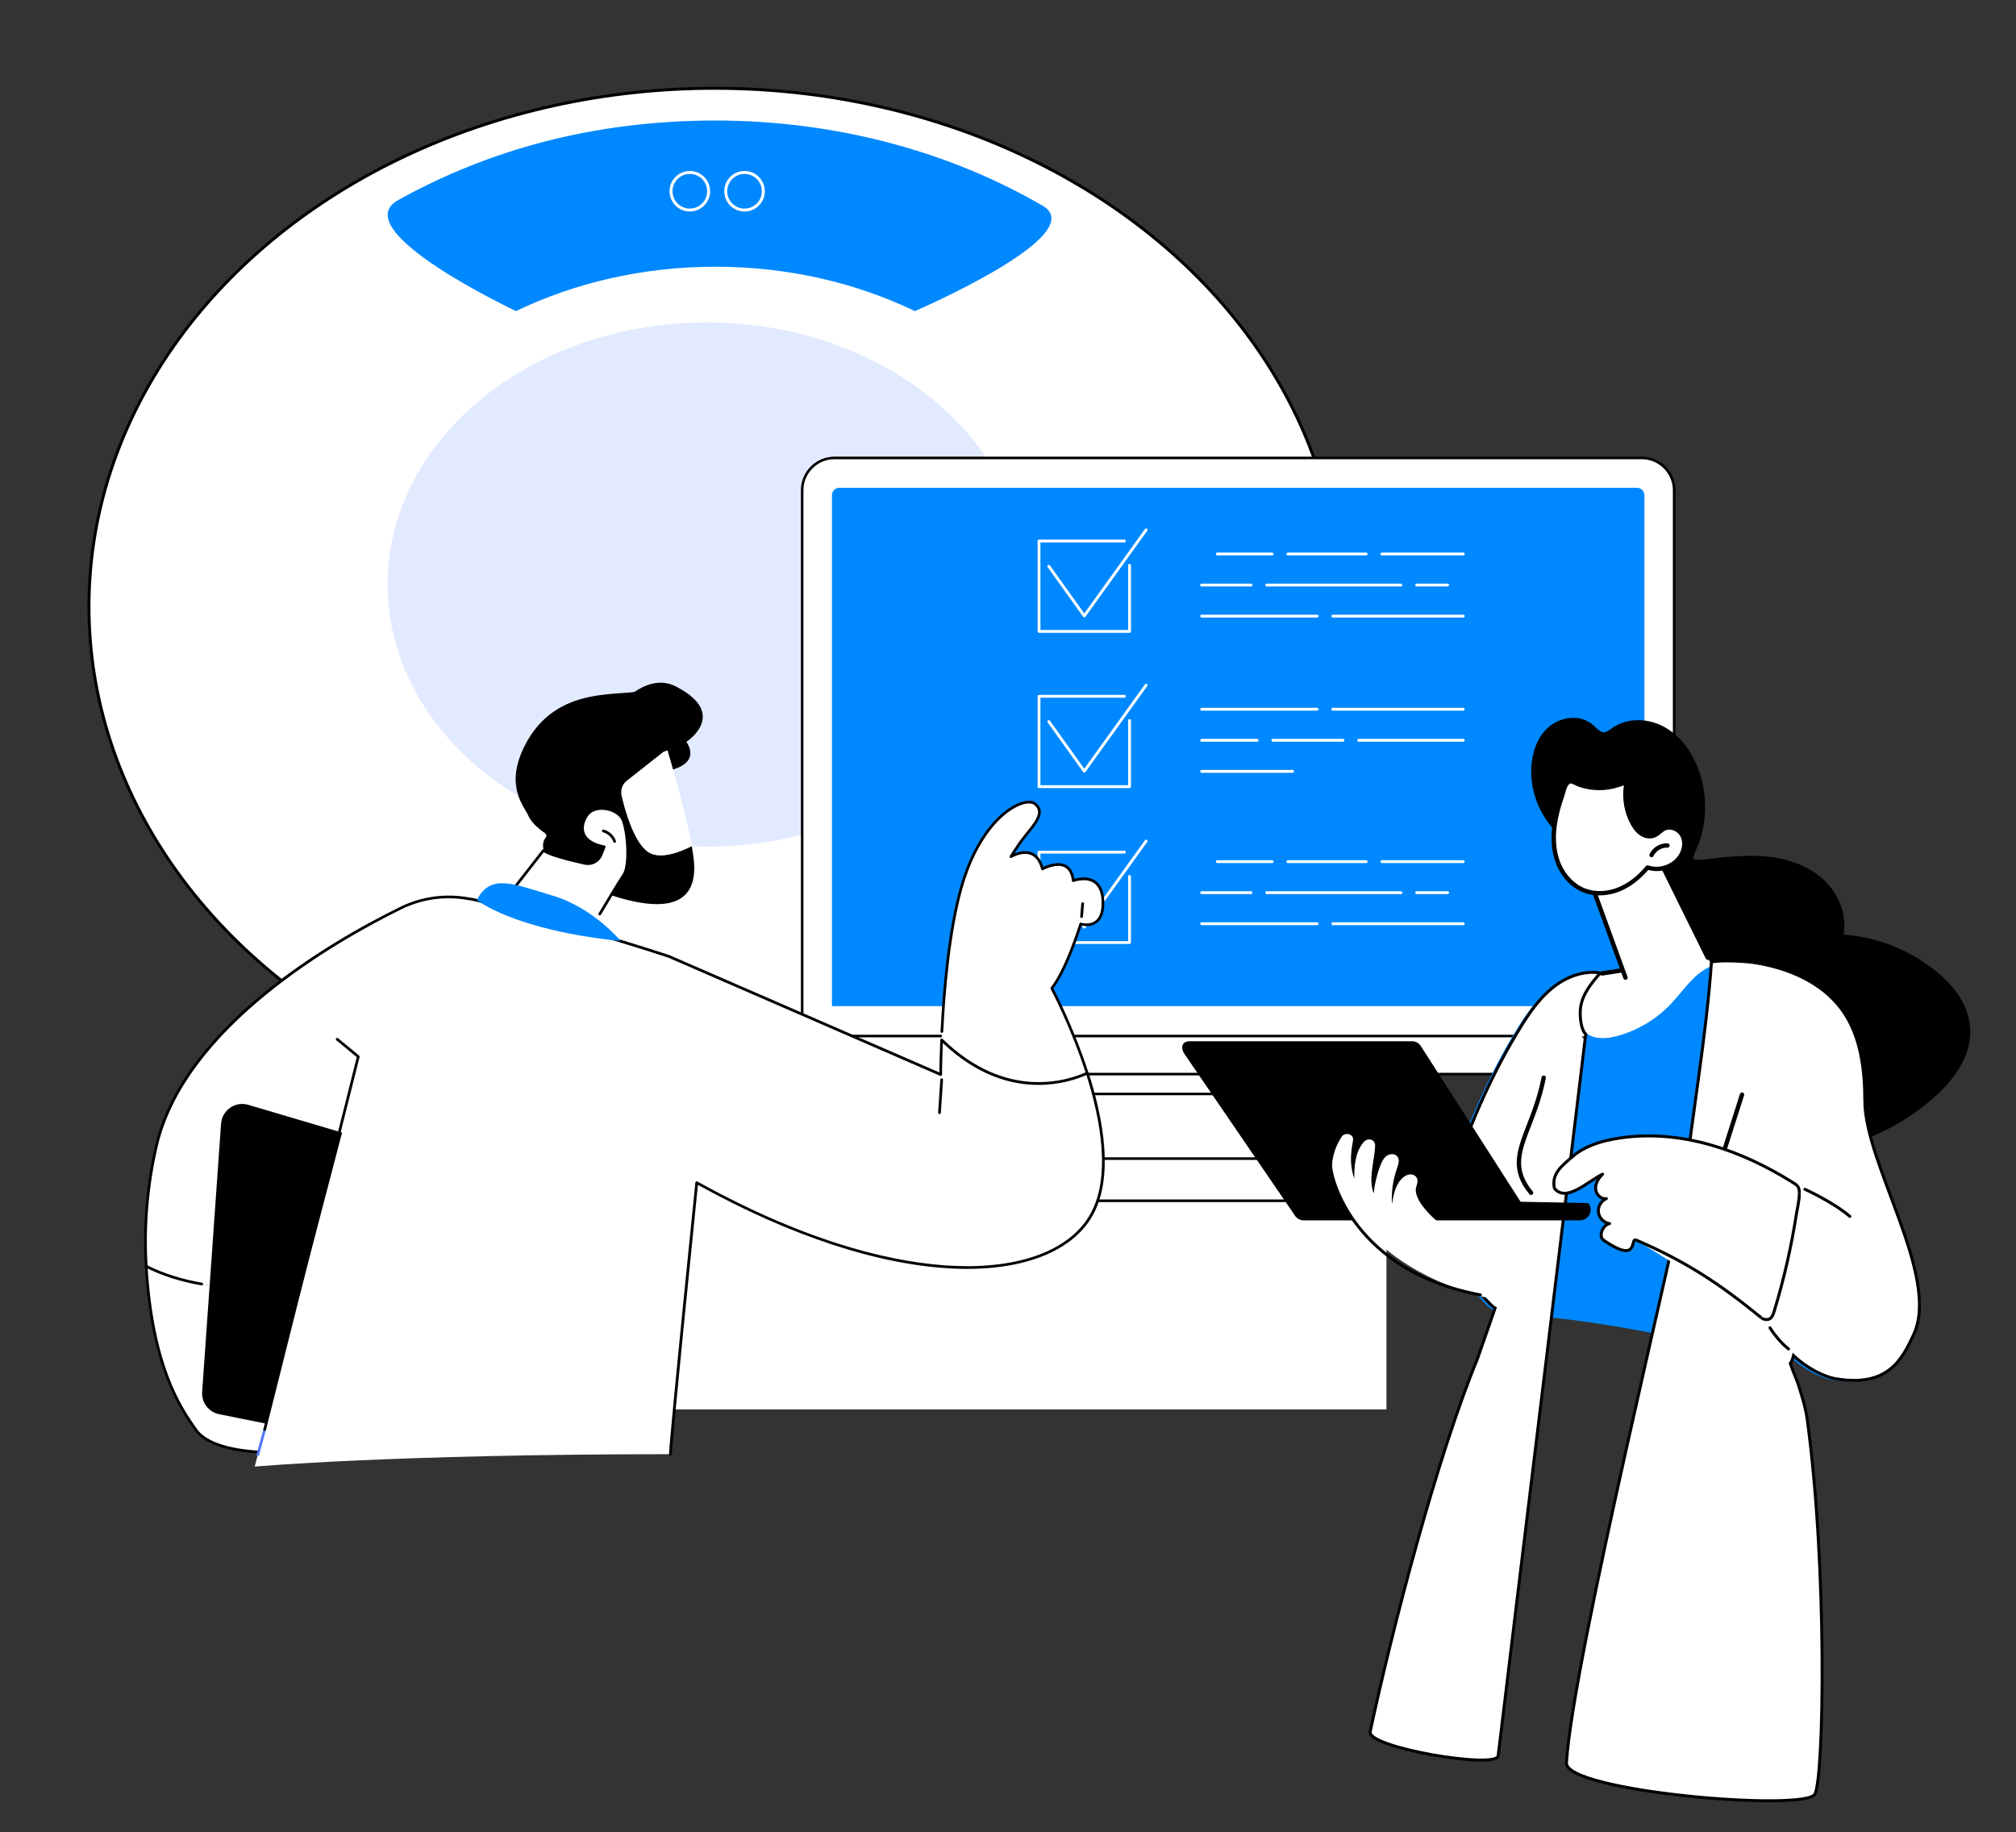 <?xml version="1.0" encoding="UTF-8"?> <svg xmlns="http://www.w3.org/2000/svg" id="Calque_1" width="680" height="618" viewBox="0 0 680 618"><rect x="0" y="0" width="680" height="618" fill="#333333" stroke="none"/><defs><style>.cls-1,.cls-2{stroke-linecap:round;}.cls-1,.cls-2,.cls-3,.cls-4{stroke:#000;}.cls-1,.cls-2,.cls-4{stroke-linejoin:round;}.cls-1,.cls-3,.cls-4,.cls-5{fill:#fff;}.cls-2,.cls-6{fill:none;}.cls-3,.cls-6{stroke-miterlimit:10;}.cls-6{stroke:#fff;}.cls-7,.cls-8,.cls-5,.cls-9,.cls-10{stroke-width:0px;}.cls-8{fill:#5479f7;}.cls-9{fill:#e2eaff;}.cls-10{fill:#08f;}</style></defs><ellipse class="cls-3" cx="241.03" cy="204.61" rx="211.02" ry="174.83"></ellipse><path class="cls-10" d="M174.06,104.94c19.74-9.51,42.72-14.97,67.26-14.97s47.52,5.46,67.26,14.97c0,0,60-25.76,43.05-35.58-31.18-18.08-69.23-28.7-110.31-28.7s-76.44,9.88-106.98,26.81c-18.33,10.16,39.72,37.47,39.72,37.47Z"></path><circle class="cls-6" cx="232.68" cy="64.51" r="6.34"></circle><circle class="cls-6" cx="251.13" cy="64.51" r="6.34"></circle><ellipse class="cls-9" cx="238.41" cy="197.17" rx="107.69" ry="88.43"></ellipse><rect class="cls-5" x="109.9" y="339.81" width="357.75" height="135.62"></rect><path class="cls-5" d="M476.91,390.8h7.84c3.93,0,7.12,3.19,7.12,7.13h0c0,3.94-3.19,7.13-7.12,7.13h-134.24c-3.93,0-7.12-3.19-7.12-7.13h0c0-3.94,3.19-7.13,7.12-7.13h126.4Z"></path><rect class="cls-5" x="363.95" y="362.32" width="107.38" height="28.5"></rect><path class="cls-7" d="M471.32,391.26h-107.38c-.24,0-.43-.19-.43-.43v-28.5c0-.24.19-.43.43-.43s.43.19.43.43v28.07h106.51v-28.07c0-.24.19-.43.43-.43s.43.19.43.43v28.5c0,.24-.19.43-.43.43h.01Z"></path><path class="cls-7" d="M484.76,405.49h-134.24c-4.17,0-7.56-3.39-7.56-7.56s3.39-7.56,7.56-7.56h7.22c.24,0,.43.19.43.43s-.19.43-.43.43h-7.22c-3.69,0-6.69,3-6.69,6.69s3,6.69,6.69,6.69h134.24c3.69,0,6.69-3,6.69-6.69s-3-6.69-6.69-6.69h-7.84c-.24,0-.43-.19-.43-.43s.19-.43.43-.43h7.84c4.17,0,7.56,3.39,7.56,7.56s-3.39,7.56-7.56,7.56Z"></path><path class="cls-7" d="M467.32,369.45h-99.38c-.24,0-.43-.19-.43-.43s.19-.43.43-.43h99.38c.24,0,.43.19.43.43s-.19.43-.43.43Z"></path><path class="cls-5" d="M270.57,347.46h294.13c0,8.31-6.75,15.06-15.06,15.06h-264.02c-8.31,0-15.06-6.75-15.06-15.06h0Z"></path><path class="cls-5" d="M282.35,154.48h270.58c6.5,0,11.78,5.28,11.78,11.78v178.73c0,2.49-2.02,4.51-4.51,4.51h-285.11c-2.49,0-4.51-2.02-4.51-4.51v-178.73c0-6.5,5.28-11.78,11.78-11.78h-.01Z"></path><path class="cls-7" d="M564.7,349.92h-294.13c-.24,0-.43-.19-.43-.43v-184.13c0-6.24,5.08-11.32,11.32-11.32h272.36c6.24,0,11.32,5.08,11.32,11.32v184.13c0,.24-.19.43-.43.43h-.01ZM271,349.05h293.26v-183.69c0-5.76-4.69-10.45-10.45-10.45h-272.36c-5.76,0-10.45,4.69-10.45,10.45v183.69Z"></path><path class="cls-10" d="M554.66,167.06v172.35h-274.04v-172.35c0-1.38,1.12-2.51,2.51-2.51h269.02c1.38,0,2.51,1.12,2.51,2.51Z"></path><path class="cls-7" d="M555.34,362.75h-275.41c-5.4,0-9.8-4.41-9.8-9.82,0-.24.19-.43.43-.43s.43.19.43.43c0,4.94,4,8.95,8.93,8.95h275.41c4.92,0,8.93-4.02,8.93-8.95,0-.24.19-.43.43-.43s.43.19.43.43c0,5.42-4.39,9.82-9.8,9.82h.02Z"></path><path class="cls-5" d="M381,213.47h-30.54c-.27,0-.48-.22-.48-.48v-30.49c0-.27.21-.48.48-.48h28.79c.27,0,.48.22.48.48s-.21.48-.48.48h-28.31v29.53h29.58v-21.82c0-.27.21-.48.48-.48s.48.22.48.48v22.3c0,.27-.21.48-.48.48Z"></path><path class="cls-5" d="M365.73,208.23h0c-.15,0-.3-.08-.39-.2l-11.97-16.72c-.15-.22-.1-.52.11-.67.22-.15.52-.1.67.11l11.58,16.18,20.46-28.46c.15-.22.45-.26.67-.11s.26.46.11.67l-20.85,29.01c-.09.13-.24.2-.39.2h0Z"></path><path class="cls-5" d="M381,265.84h-30.54c-.27,0-.48-.22-.48-.48v-30.49c0-.27.21-.48.48-.48h28.79c.27,0,.48.22.48.48s-.21.48-.48.48h-28.31v29.53h29.58v-21.82c0-.27.21-.48.48-.48s.48.22.48.48v22.3c0,.27-.21.48-.48.48h0Z"></path><path class="cls-5" d="M365.73,260.61h0c-.15,0-.3-.08-.39-.2l-11.97-16.72c-.15-.22-.1-.52.11-.67.22-.15.52-.1.67.11l11.58,16.18,20.46-28.46c.15-.22.45-.27.67-.11.22.15.26.46.11.67l-20.85,29.01c-.09.13-.24.2-.39.2h0Z"></path><path class="cls-5" d="M381,318.43h-30.54c-.27,0-.48-.22-.48-.48v-30.49c0-.27.21-.48.48-.48h28.79c.27,0,.48.22.48.48s-.21.48-.48.48h-28.31v29.53h29.58v-21.82c0-.27.21-.48.48-.48s.48.22.48.48v22.3c0,.27-.21.48-.48.48Z"></path><path class="cls-5" d="M365.73,313.2h0c-.15,0-.3-.08-.39-.2l-11.97-16.72c-.15-.22-.1-.52.11-.67.22-.15.52-.1.67.11l11.58,16.18,20.46-28.46c.15-.22.45-.27.67-.11.22.15.26.46.11.67l-20.85,29.01c-.09.13-.24.2-.39.2h0Z"></path><path class="cls-5" d="M493.58,187.36h-27.46c-.27,0-.48-.22-.48-.48s.21-.48.48-.48h27.46c.27,0,.48.22.48.48s-.21.48-.48.48Z"></path><path class="cls-5" d="M460.82,187.36h-26.43c-.27,0-.48-.22-.48-.48s.21-.48.48-.48h26.43c.27,0,.48.22.48.48s-.21.48-.48.48Z"></path><path class="cls-5" d="M429.1,187.36h-18.5c-.27,0-.48-.22-.48-.48s.21-.48.48-.48h18.5c.27,0,.48.22.48.48s-.21.48-.48.48Z"></path><path class="cls-5" d="M488.29,197.83h-10.45c-.27,0-.48-.22-.48-.48s.21-.48.48-.48h10.45c.27,0,.48.22.48.48s-.21.48-.48.48Z"></path><path class="cls-5" d="M472.54,197.83h-45.28c-.27,0-.48-.22-.48-.48s.21-.48.48-.48h45.28c.27,0,.48.22.48.48s-.21.48-.48.48Z"></path><path class="cls-5" d="M421.97,197.83h-16.67c-.27,0-.48-.22-.48-.48s.21-.48.48-.48h16.67c.27,0,.48.22.48.48s-.21.48-.48.48Z"></path><path class="cls-5" d="M493.58,208.31h-44.01c-.27,0-.48-.22-.48-.48s.21-.48.48-.48h44.01c.27,0,.48.22.48.48s-.21.48-.48.48Z"></path><path class="cls-5" d="M444.27,208.31h-38.96c-.27,0-.48-.22-.48-.48s.21-.48.48-.48h38.96c.27,0,.48.22.48.48s-.21.48-.48.48Z"></path><path class="cls-5" d="M493.58,291.13h-27.46c-.27,0-.48-.22-.48-.48s.21-.48.48-.48h27.46c.27,0,.48.22.48.48s-.21.48-.48.48Z"></path><path class="cls-5" d="M460.82,291.13h-26.43c-.27,0-.48-.22-.48-.48s.21-.48.48-.48h26.43c.27,0,.48.22.48.48s-.21.48-.48.48Z"></path><path class="cls-5" d="M429.1,291.13h-18.5c-.27,0-.48-.22-.48-.48s.21-.48.48-.48h18.5c.27,0,.48.22.48.48s-.21.48-.48.48Z"></path><path class="cls-5" d="M488.29,301.6h-10.45c-.27,0-.48-.22-.48-.48s.21-.48.48-.48h10.45c.27,0,.48.22.48.48s-.21.48-.48.48Z"></path><path class="cls-5" d="M472.54,301.6h-45.28c-.27,0-.48-.22-.48-.48s.21-.48.48-.48h45.28c.27,0,.48.22.48.48s-.21.48-.48.48Z"></path><path class="cls-5" d="M421.97,301.6h-16.67c-.27,0-.48-.22-.48-.48s.21-.48.48-.48h16.67c.27,0,.48.22.48.48s-.21.48-.48.48Z"></path><path class="cls-5" d="M493.58,312.08h-44.01c-.27,0-.48-.22-.48-.48s.21-.48.48-.48h44.01c.27,0,.48.22.48.48s-.21.48-.48.48Z"></path><path class="cls-5" d="M444.27,312.08h-38.96c-.27,0-.48-.22-.48-.48s.21-.48.48-.48h38.96c.27,0,.48.22.48.48s-.21.48-.48.48Z"></path><path class="cls-5" d="M493.58,239.73h-44.01c-.27,0-.48-.22-.48-.48s.21-.48.48-.48h44.01c.27,0,.48.22.48.48s-.21.48-.48.48Z"></path><path class="cls-5" d="M444.27,239.73h-38.96c-.27,0-.48-.22-.48-.48s.21-.48.48-.48h38.96c.27,0,.48.22.48.48s-.21.48-.48.48Z"></path><path class="cls-5" d="M493.58,250.21h-35.28c-.27,0-.48-.22-.48-.48s.21-.48.48-.48h35.28c.27,0,.48.22.48.48s-.21.48-.48.48Z"></path><path class="cls-5" d="M453.01,250.21h-23.67c-.27,0-.48-.22-.48-.48s.21-.48.48-.48h23.67c.27,0,.48.22.48.48s-.21.48-.48.48Z"></path><path class="cls-5" d="M424.04,250.21h-18.73c-.27,0-.48-.22-.48-.48s.21-.48.48-.48h18.73c.27,0,.48.22.48.48s-.21.48-.48.48Z"></path><path class="cls-5" d="M436,260.68h-30.69c-.27,0-.48-.22-.48-.48s.21-.48.48-.48h30.69c.27,0,.48.22.48.48s-.21.48-.48.48Z"></path><path class="cls-5" d="M49.31,427.18c-.74-12.32.06-25.9,3.4-40.42,9.2-40.09,58.8-68.8,82.44-80.41,7.71-3.79,16.5-4.76,24.86-2.76l6.26,1.5-54.11,115.56-.05,10.74c-12.8,2.76-40.93,6.83-62.8-4.22h0Z"></path><path class="cls-5" d="M112.11,431.4l-.25,57.48s-37.54,5.29-45.89-6.69c-6.06-8.69-14.69-22.38-16.66-55.01,21.87,11.05,49.99,6.98,62.8,4.22Z"></path><path class="cls-7" d="M93.92,490.53c-10.99,0-23.76-1.53-28.32-8.08-5.13-7.36-14.68-21.07-16.74-55.25-.02-.25.18-.47.43-.48.25-.02.47.18.48.43,2.05,33.92,11.5,47.49,16.58,54.78,8.09,11.61,45.08,6.55,45.45,6.5.25-.04.48.14.52.39.04.25-.14.48-.39.52-.71.1-8.72,1.2-18,1.2h-.01Z"></path><path class="cls-7" d="M129.38,488.21l-55.46-11.16c-3.54-.71-6-3.94-5.74-7.54l6.38-90.44c.32-4.58,4.8-7.68,9.2-6.38l94.3,27.94c4.53,1.34,6.55,6.61,4.08,10.63l-45.22,73.66c-1.57,2.56-4.58,3.87-7.53,3.28h0Z"></path><path class="cls-5" d="M317.6,350.8c.57-13.29,2.16-35.2,6.58-51.07,6.76-24.28,21.27-31.41,24.95-28.58,3.67,2.83-.2,6.96-3.16,10.69s-4.95,7.15-4.95,7.15c0,0,8.26-5.06,10.62,4.13,0,0,9.4-5.21,10.39,3.96,0,0,9.52-3.61,10.01,6.76.49,10.37-7.5,7.87-7.5,7.87,0,0-4.66,15.23-9.74,21.69,0,0,6.83,12.73,11.93,28.63-9.97,4.61-29.63,7.85-49.12-11.21v-.02Z"></path><path class="cls-7" d="M366.72,362.47c-.19,0-.37-.12-.44-.32-5.03-15.67-11.83-28.42-11.9-28.55-.09-.16-.07-.36.04-.5,4.98-6.32,9.62-21.39,9.67-21.54.04-.12.12-.21.22-.27.11-.06.23-.07.35-.03.03,0,2.85.86,4.84-.68,1.52-1.18,2.21-3.44,2.06-6.73-.14-2.94-1.03-4.97-2.66-6.04-2.73-1.79-6.69-.33-6.73-.32-.13.05-.28.04-.4-.04-.12-.07-.2-.2-.22-.34-.25-2.3-1.07-3.83-2.43-4.54-2.84-1.48-7.23.91-7.28.94-.12.07-.27.08-.4.02s-.23-.17-.26-.31c-.65-2.53-1.82-4.15-3.47-4.82-2.92-1.18-6.44.94-6.47.97-.18.11-.41.08-.56-.06-.15-.15-.18-.38-.08-.56.02-.03,2.03-3.5,4.98-7.2.24-.3.49-.61.74-.92,1.99-2.46,4.05-5.01,3.8-7.06-.09-.78-.52-1.45-1.3-2.06-.82-.63-2.33-.65-4.13-.05-6.2,2.07-15.19,10.75-20.1,28.4-4.05,14.57-5.73,34.21-6.43,48.12-.01.25-.23.44-.48.43s-.45-.23-.43-.48c.7-13.96,2.38-33.68,6.46-48.32,5.01-18,14.28-26.88,20.69-29.02,2.12-.71,3.89-.64,4.97.19.97.75,1.53,1.65,1.65,2.67.29,2.44-1.89,5.14-4,7.75-.25.31-.49.61-.73.91-1.8,2.27-3.25,4.44-4.09,5.77,1.44-.58,3.74-1.18,5.85-.33,1.81.73,3.1,2.37,3.86,4.89,1.33-.63,4.94-2.08,7.63-.69,1.54.8,2.5,2.38,2.85,4.7,1.27-.37,4.51-1.06,7.01.58,1.89,1.24,2.92,3.51,3.07,6.76.17,3.61-.64,6.13-2.42,7.5-1.88,1.45-4.25,1.15-5.23.94-.79,2.5-4.91,15.16-9.51,21.19,1,1.91,7.17,13.93,11.83,28.44.08.24-.06.5-.3.57-.05.01-.09.02-.14.02l.02.02Z"></path><path class="cls-7" d="M364.81,309.65h-.04c-.25-.02-.44-.24-.42-.5l.38-4.35c.02-.25.24-.44.5-.42.25.02.44.24.42.5l-.38,4.35c-.02.24-.22.42-.45.42h0Z"></path><path class="cls-5" d="M225.51,322.59l91.77,39.88s.02-4.62.32-11.68c19.5,19.05,39.15,15.82,49.12,11.21,5.25,16.34,8.66,36.03.92,48.64-15.26,24.88-78.15,24.42-154.83-24.8l4.43-58.94,8.26-4.32h0Z"></path><path class="cls-5" d="M161.14,303.79c17.97,4.82,43.1,11.84,64.37,18.8,1.1,1.45,12.63,17.92,13.73,19.36-9.22,109.07-13.12,148.59-13.12,148.59-93.9,0-140.21,4.19-140.21,4.19l45.39-173.55c3.39-13.08,16.79-20.89,29.84-17.39h0Z"></path><path class="cls-5" d="M225.51,322.59l91.77,39.88s.02-4.62.32-11.68c19.5,19.05,39.15,15.82,49.12,11.21,5.25,16.34,8.66,36.03.92,48.64-15.26,24.88-78.15,24.42-154.83-24.8l4.43-58.94,8.26-4.32h0Z"></path><path class="cls-8" d="M86.97,491.13s-.08,0-.12-.02c-.24-.07-.39-.32-.32-.56l2.31-8.47c.07-.24.32-.39.56-.32s.39.32.32.56l-2.31,8.47c-.06.2-.24.34-.44.34Z"></path><path class="cls-7" d="M226.12,491c-.14,0-.29-.07-.37-.2-.12-.17-.18-.26.9-11.94.97-10.5,3.13-32.9,7.9-79.95.02-.15.11-.29.24-.36.14-.07.3-.07.43,0,39.73,22.06,68.87,27.65,86.33,28.46,21.95,1.01,38.61-5.04,45.71-16.61,7.79-12.7,3.91-32.89-.81-47.77-2.95,1.31-8.75,3.34-16.17,3.34-9.07,0-20.56-3.04-32.26-14.14-.26,6.39-.28,10.6-.28,10.64,0,.15-.08.3-.21.38-.13.08-.29.1-.43.04l-91.75-39.88c-19.88-6.51-43.18-13.06-59.23-17.41-.09-.02-.16-.07-.22-.14l-2.69-.65-2.18-.59c-1.01-.27-2.07-.48-3.16-.62-7.73-1.39-15.51-.3-22.52,3.14-21.62,10.62-72.92,39.7-82.19,80.1-3.04,13.23-4.18,26.7-3.4,40.03,5.4,2.7,11.58,4.65,18.36,5.82.25.04.42.28.37.53-.04.25-.28.42-.53.37-6.97-1.2-13.31-3.22-18.85-6.02-.15-.07-.24-.22-.25-.38-.82-13.5.33-27.15,3.41-40.55,4.03-17.54,16.13-34.74,35.96-51.13,16.35-13.51,34.43-23.54,46.72-29.58,7.18-3.53,15.15-4.64,23.06-3.23,1.11.14,2.21.36,3.25.64l2.35.63,2.77.66c.1.02.18.08.25.15,16.06,4.36,39.24,10.88,59.03,17.36.02,0,.04.01.06.02l91.12,39.6c.02-1.55.08-5.58.32-11,0-.18.12-.34.29-.41s.36-.03.49.1c21.65,21.16,42.68,13.86,48.61,11.12.12-.05.26-.06.38,0,.12.05.21.15.25.28,4.85,15.11,8.94,35.88.88,49.02-7.28,11.86-24.24,18.08-46.53,17.05-25.01-1.15-54.78-10.92-86.12-28.23-8.56,84.46-8.81,90.39-8.81,90.8,0,.16-.05.32-.19.42-.08.06-.17.08-.26.08h-.03ZM225.51,322.59h0Z"></path><path class="cls-7" d="M316.89,375.81h-.03c-.25-.02-.44-.23-.43-.49l.74-11.13c.02-.25.24-.44.49-.43.25.02.44.23.43.49l-.74,11.13c-.02.24-.22.43-.46.43Z"></path><path class="cls-7" d="M89.28,482.65s-.07,0-.11-.01c-.25-.06-.39-.31-.33-.55l31.5-125.49-6.89-5.69c-.19-.16-.22-.45-.06-.64s.45-.22.64-.06l7.11,5.88c.14.11.2.29.15.46l-31.57,125.77c-.05.21-.24.35-.44.35v-.02Z"></path><path class="cls-7" d="M192.01,261.9s19.03-39.07,35.98-30.33c18.09,9.32,3.5,18.69,3.5,18.69,0,0,6.41,8.06-8.52,10.14-3.19.44-14.3,8.69-17.43,8.92-11.48.85-13.53-7.42-13.53-7.42h0Z"></path><path class="cls-7" d="M234.15,291.87c-.08-1.75-.38-3.97-.82-6.47-4.51,2.29-11.32,4.79-15.19,1.64-6.14-5-9.11-21.8-9.11-21.8l14.72-11.61-27.92,10.81s-17.07,27.84,7.69,36.65c24.76,8.81,31.09,1.38,30.62-9.23h.01Z"></path><path class="cls-5" d="M218.15,287.04c3.87,3.15,10.67.64,15.19-1.64-2.24-12.65-8.2-32.3-8.2-32.3l-1.38.53-12.39,9.77c-1.45,1.14-2.11,3.02-1.7,4.82,1.16,5.06,3.96,15.13,8.48,18.81h0Z"></path><path class="cls-7" d="M183.84,281.07c.52.35.59,1.06.19,1.54-1.08,1.28-1.14,3.43-.25,4.94,1.22,2.07,3.63,3.14,5.88,3.84,2.91.92,5.94,1.38,8.99,1.42,2.23.03,4.64-.14,6.46-1.47,2.08-1.52,2.91-4.2,3.42-6.73,1.09-5.43,1.3-11.04.61-16.54-.3-2.4-.9-4.99-2.79-6.5-2.19-1.75,13.83-30.09,11.26-28.96-6.77,2.97-29.82-2.69-40.71,19.11-6.8,13.62.05,20.43,1.19,23.2.99,2.4,3.47,4.6,5.76,6.14h-.01Z"></path><path class="cls-5" d="M172.8,306.46c3.62,3.21,11.48,7.71,25.77,5.31,1.2-.2,2.25-.93,2.87-1.98,2.14-3.61,7.26-12.2,8.98-14.72,2.19-3.22,1.25-15.07-.39-18.69-1.64-3.63-9.42-5.39-12.13-1.29s-2,9.1,5.9,10.57l-1.02,2.6c-.87,2.22-3.23,3.48-5.57,2.96-4.7-1.04-12.04-2.85-13.9-4.34l-11.02,14.16c-1.29,1.66-1.06,4.02.51,5.42h0Z"></path><path class="cls-7" d="M202.3,308.79c-.08,0-.16-.02-.23-.06-.22-.13-.29-.41-.16-.63,2.38-4,6.6-11.05,8.13-13.29,2.07-3.04,1.23-14.6-.43-18.25-.79-1.73-3.3-3.15-5.98-3.36-2.38-.19-4.33.59-5.35,2.13-1.36,2.06-1.71,4.14-.99,5.84.84,1.99,3.12,3.38,6.59,4.03.13.02.25.11.32.23s.08.26.03.39l-1.02,2.6c-.96,2.45-3.52,3.81-6.09,3.24-5.08-1.13-11.42-2.74-13.71-4.17l-10.76,13.82c-.16.2-.44.23-.64.08-.2-.15-.23-.44-.08-.64l11.02-14.16c.08-.1.19-.16.31-.17s.24.02.34.1c1.35,1.08,6.22,2.59,13.71,4.25,2.13.47,4.25-.66,5.04-2.68l.82-2.09c-4.38-.94-6.07-2.93-6.72-4.46-.85-1.99-.47-4.37,1.07-6.7,1.21-1.83,3.46-2.76,6.18-2.54,3.04.24,5.81,1.84,6.74,3.89,1.59,3.52,2.73,15.64.35,19.14-1.51,2.22-5.72,9.25-8.1,13.24-.09.14-.24.22-.39.22h0Z"></path><path class="cls-7" d="M207.32,284.31c-.19,0-.37-.12-.43-.31-.54-1.56-1.93-2.85-3.53-3.27-.24-.06-.39-.31-.32-.56.06-.24.32-.39.56-.33,1.91.51,3.51,1.98,4.16,3.85.08.24-.04.5-.28.58-.05.02-.1.03-.15.03h-.01Z"></path><path class="cls-10" d="M209.36,317.43s-9.09-11.13-22.86-15.28-21.01-7.48-25.67,1.44c0,0,12.41,10.19,48.54,13.84h0Z"></path><path class="cls-7" d="M663.64,341.98c-2.37-7.61-8.65-13.39-15.13-17.65-6.84-4.5-14.74-7.5-22.84-8.66-1.27-.18-2.55-.31-3.82-.42.98-5.5-.8-11.27-4.19-15.69-4.12-5.37-10.47-8.52-16.99-9.9-7.5-1.58-15.16-.94-22.71-.11-1.77.2-3.59.54-5.37.53-.39,0-1.09.02-1.33-.37-.28-.46.14-1.31.31-1.75.6-1.57,1.34-3.07,1.86-4.67.55-1.71.97-3.46,1.24-5.23,1.1-7.03.22-14.22-2.7-20.72-2.64-5.89-7.23-11.19-13.44-13.39-3.11-1.1-6.58-1.33-9.79-.58-1.55.37-3.07,1-4.42,1.86-1.03.65-2.45,2.04-3.79,1.73-1.29-.3-2.28-1.67-3.26-2.47-1.2-.97-2.56-1.7-4.06-2.05-3.04-.7-6.33-.09-9.01,1.49-5.71,3.38-7.84,10.56-7.72,16.83.12,6.53,2.55,12.88,6.67,17.92.99,1.21,2.09,2.32,3.28,3.34.73.63,1.6.57,2.26.17,1.71,10.93,8.68,20.83,18.32,26.3,2.61,1.48,5.43,2.61,8.33,3.36-1.23,14.03,1.91,28.28,8.43,40.73,6.79,12.98,17.62,24.6,30.89,31.08,7.38,3.6,15.45,4.61,23.55,3.44,7.9-1.14,15.48-4.26,22.32-8.32,12.17-7.23,28.12-20.75,23.11-36.81h0Z"></path><path class="cls-5" d="M559.31,289.19l17.38,35.2,7.12.58s-27.32,30.49-43.96,29.41c-16.65-1.07-13.54-19.92-1.14-25.77l8.89-1.36-11.32-30.45,23.03-7.61h0Z"></path><path class="cls-7" d="M548.27,330.53c-.3,0-.58-.19-.69-.48l-11.99-32.99c-.07-.19-.06-.39.03-.57s.24-.31.43-.38l23.03-7.61c.35-.11.73.04.89.37l16.73,33.89c.18.36.03.8-.33.98s-.8.03-.98-.33l-16.45-33.31-21.7,7.17,11.73,32.28c.14.38-.06.8-.44.94-.08.03-.17.04-.25.04h-.01Z"></path><path class="cls-7" d="M540.34,329.1c-.36,0-.67-.26-.72-.62-.06-.4.21-.77.61-.84l6.61-1.01c.4-.06.77.21.84.61.06.4-.21.77-.61.84l-6.61,1.01h-.12Z"></path><path class="cls-5" d="M524.64,276.68c-.84,4.57-.86,9.39.68,13.77,1.54,4.38,4.8,8.29,9.14,9.95,3.76,1.44,8.07,1.09,11.79-.46s6.88-4.24,9.47-7.33c3.97,1.41,8.81-.23,11.1-3.77,1.32-2.04,1.78-4.76.71-6.94-1.08-2.18-3.91-3.48-6.11-2.44-1.25.59-2.14,1.8-3.42,2.34-1.42.6-3.12.25-4.4-.62s-2.2-2.17-2.94-3.52c-2.31-4.28-3-9.41-1.9-14.15-.1.45-2.48,1.12-2.91,1.27-1.07.36-2.16.63-3.28.8-2.19.34-4.45.32-6.63-.06-1.11-.19-2.2-.48-3.27-.85-.84-.3-1.94-1.1-2.84-1.11-1.88-.02-2.44,3.4-2.89,4.73-.94,2.75-1.78,5.54-2.3,8.41v-.02Z"></path><path class="cls-7" d="M539.58,302.05c-1.88,0-3.71-.32-5.38-.96-4.27-1.63-7.85-5.52-9.57-10.39-1.44-4.1-1.68-8.86-.71-14.15l.72.13-.72-.13c.46-2.51,1.2-5.22,2.33-8.51.08-.22.15-.5.24-.81.49-1.77,1.22-4.42,3.35-4.41.75,0,1.52.4,2.2.74.32.16.62.32.87.41,1.01.36,2.07.64,3.15.82,2.13.37,4.28.39,6.4.06,1.08-.17,2.14-.43,3.16-.77.06-.02.17-.05.3-.1,1.48-.46,2.02-.71,2.2-.84.16-.28.48-.43.8-.35.39.09.64.49.55.88-1.06,4.55-.39,9.52,1.83,13.63.84,1.55,1.7,2.59,2.7,3.26,1.19.8,2.61,1.01,3.71.55.57-.24,1.07-.65,1.6-1.09.55-.45,1.11-.91,1.79-1.24,2.46-1.16,5.77.14,7.08,2.78,1.12,2.27.84,5.21-.75,7.66-2.4,3.71-7.25,5.47-11.47,4.23-2.87,3.33-6.04,5.74-9.43,7.16-2.27.95-4.65,1.42-6.96,1.42v.02ZM529.82,264.29c-.98,0-1.57,2.09-1.92,3.34-.1.34-.18.65-.26.89-1.1,3.22-1.83,5.86-2.27,8.3-.92,5.03-.7,9.54.65,13.39,1.58,4.47,4.83,8.03,8.71,9.51,3.37,1.29,7.47,1.13,11.25-.45,3.3-1.38,6.39-3.77,9.19-7.12.2-.24.52-.32.81-.22,3.64,1.29,8.14-.23,10.23-3.48,1.29-1.99,1.55-4.43.66-6.21-.95-1.92-3.4-2.93-5.14-2.11-.52.25-.99.63-1.49,1.04-.59.49-1.2.99-1.96,1.31-1.55.65-3.5.39-5.1-.68-1.21-.81-2.22-2.01-3.17-3.78-2.14-3.95-2.94-8.64-2.27-13.09-.38.14-.84.29-1.39.46l-.27.08c-1.1.37-2.24.65-3.4.83-2.28.35-4.59.33-6.87-.06-1.16-.2-2.3-.5-3.38-.88-.34-.12-.7-.3-1.05-.48-.53-.27-1.14-.58-1.55-.58h0ZM548.04,263.35h0ZM548.16,263.12h0Z"></path><path class="cls-7" d="M557.06,289.17c-.1,0-.21-.02-.31-.07-.37-.17-.52-.61-.35-.98,1.07-2.28,3.56-3.78,6.08-3.65.4.02.72.36.7.77-.02.4-.38.71-.77.7-1.93-.1-3.85,1.06-4.68,2.81-.12.27-.39.42-.66.42h-.01Z"></path><path class="cls-10" d="M618.07,465.49c17.75,2.99,22.41-6.53,26.31-14.84,9.16-19.54-16.38-57.3-16.45-78.88-.03-10.7-1.36-21.96-7.62-30.65-6.77-9.4-18.35-14.28-29.8-16.01-4.61-.69-9.51-.91-13.77,1-5.53,2.49-8.9,8.04-13.06,12.45-4.84,5.13-11.09,8.91-17.88,10.83-4.33,1.22-9.57,1.53-12.4-2.63-1.27-1.86-1.66-4.16-1.36-6.39.62-4.68,3.68-8.29,6.66-11.75-5.7-.92-11.57,1.36-16.07,4.98-4.5,3.62-7.84,8.47-10.87,13.39-9.28,15.02-16.41,31.31-22.11,48.02-2.02,5.91-3.89,12.09-3.24,18.3.73,7.03,2.03,13.74,7.22,18.54,1.68,1.55,7.16,7.89,8.55,9.06,2.65,2.22,6.08,2.55,9.54,2.68,28.51,1.12,77.74,12.29,81.6,15.42,4.67,3.79,9.23,4.66,10.58-1.33,4.16,4.03,10.2,7.15,14.18,7.82h0Z"></path><path class="cls-3" d="M534.69,350.13c.05-.41,0,0,.2-1.22-.17-.21-.34-.42-.5-.65-1.27-1.86-1.57-6.08-1.27-8.31.62-4.68,3.68-8.29,6.66-11.75-5.7-.92-11.57,1.36-16.07,4.98-4.5,3.62-7.84,8.47-10.87,13.39-9.28,15.02-16.41,31.31-22.11,48.02-2.02,5.91-3.89,12.09-3.24,18.3.73,7.03,2.03,13.74,7.22,18.54,1.68,1.55,7.16,7.89,8.55,9.06.34.28.69.54,1.05.76-1.96,5.71-3.97,11.43-5.97,17.15-13.6,32.98-28.69,90.8-36.17,125.74-1.15,5.39,42.62,12.69,43.16,8.16,4.72-39.59,25.6-210.15,29.38-242.17h-.02Z"></path><path class="cls-7" d="M516.44,403.11c-.21,0-.42-.09-.57-.27-6.77-8.18-4.28-14.61-.84-23.51,1.73-4.48,3.7-9.57,4.94-15.94.08-.4.46-.66.86-.58.4.08.66.46.58.86-1.27,6.5-3.26,11.65-5.02,16.19-3.38,8.75-5.62,14.53.6,22.04.26.31.21.77-.1,1.03-.14.11-.3.17-.47.17h.02Z"></path><path class="cls-3" d="M629.01,371.36c-.03-10.7-1.36-21.96-7.62-30.65-6.77-9.4-18.35-14.28-29.8-16.01-4.61-.69-13.37-.79-14.32-.09-1.66,24.42-6.53,51.71-9.2,76.04-1.29,11.76-37.61,159.07-39.7,194-.58,9.68,80.76,16.58,83.81,10.54,3.1-6.14,4.19-76.68-2.61-126.44-.52-3.84-1.71-7.56-2.85-11.26-.71-2.28-1.99-4.92-2.85-7.55.46-.67.83-1.55,1.09-2.68,4.16,4.03,10.2,7.15,14.18,7.82,17.75,2.99,22.41-6.53,26.31-14.84,9.16-19.54-16.38-57.3-16.45-78.88h0Z"></path><path class="cls-5" d="M513.64,427.66c-.08,3.2-.99,6.64-3.52,8.61-3.25,2.53-7.92,1.82-11.88.68-18.81-5.41-35.77-15.84-45.53-32.81-.4-.7-3.98-9.28-2.52-11.22,1.38-1.82,4.8,1.64,7.04,2.11,9.69,2.03,19.24,4.68,28.6,7.9,4.81,1.66,9.57,3.47,14.26,5.44,3.59,1.5,6.64,1.91,9.04,5.16,2.98,4.05,4.63,9.1,4.51,14.13h0Z"></path><path class="cls-7" d="M401.3,351.24h74.96c1.11,0,2.15.51,2.83,1.38l33.8,52.76,22.87.46c1.86,2.37.17,5.83-2.83,5.83h-93.15c-1.08,0-2.1-.48-2.79-1.32l-37.43-54.76c-1.24-1.64-1.31-4.35,1.73-4.35h.01Z"></path><path class="cls-7" d="M578.58,398.26c-.07,0-.15-.01-.22-.03-.39-.12-.6-.54-.48-.92l9.01-28.28c.12-.39.53-.6.92-.48.39.12.6.54.48.92l-9.01,28.28c-.1.31-.39.51-.7.51Z"></path><path class="cls-5" d="M598.39,442.47c-.32,1.03-.77,2.2-1.79,2.54-.81.27-1.79.08-2.45-.46-14.18-11.57-25.5-19.03-42.3-26.26-2.13-.92,1.24,8.41-10.91.08-1.92-1.31-.31-5.23,1.98-5.62-1.9-.27-3.51-1.91-3.76-3.81-.24-1.9.91-3.89,2.68-4.62-1.84.34-3.54-1.49-3.63-3.35-.09-1.87,1.01-3.59,2.35-4.9-5.08,2.47-12.2,9.66-16.23,4.81-1.08-4.91,2.36-7.52,6.17-10.8s8.78-4.91,13.72-5.84c10.99-2.07,22.43-1.04,33.16,2.07,9.45,2.74,18.44,7.04,26.79,12.22,2.05,1.27,2.74,1.55,2.77,3.92.03,2.54-.71,5.33-1.1,7.83-.82,5.21-1.82,10.39-2.99,15.54-1.27,5.6-2.75,11.16-4.43,16.65h-.03Z"></path><path class="cls-4" d="M551.84,418.3c-2.13-.92,1.24,8.41-10.91.08-1.92-1.31-.31-5.23,1.98-5.62-1.9-.27-3.51-1.91-3.76-3.81-.24-1.9.91-3.89,2.68-4.62-1.84.34-3.54-1.49-3.63-3.35-.09-1.87,1.01-3.59,2.35-4.9-5.08,2.47-12.2,9.66-16.23,4.81-1.08-4.91,2.36-7.52,6.17-10.8s8.78-4.91,13.72-5.84c10.99-2.07,22.43-1.04,33.16,2.07,9.45,2.74,18.44,7.04,26.79,12.22,2.05,1.27,2.74,1.55,2.77,3.92"></path><path class="cls-4" d="M594.14,444.55c-14.18-11.57-25.5-19.03-42.3-26.26"></path><path class="cls-4" d="M606.91,402.45c.03,2.54-.71,5.33-1.1,7.83-.82,5.21-1.82,10.39-2.99,15.54-1.27,5.6-2.75,11.16-4.43,16.65-.32,1.03-.77,2.2-1.79,2.54-.81.27-1.79.08-2.45-.46"></path><path class="cls-1" d="M608.8,401.17s9.68,4.42,15.15,9.15"></path><path class="cls-1" d="M597.02,447.91s2.42,4.07,6.24,7.13"></path><path class="cls-5" d="M452.56,383.42c1.12-1.64,4.24-.95,3.8,1.38-1.05,5.66-.86,8.73.44,12.84-.06-4.29.32-9.01,3.1-12.28.68-.81,1.77-1.43,3.07-.69.55.31.9,1.21.87,1.85-.24,5.39-2.4,10.96-.5,16.02.34-3.21,1.1-6.38,2.27-9.39.48-1.23,1.07-2.5,2.15-3.27s2.78-.81,3.58.24c.86,1.11.33,2.7-.14,4.03-1.36,3.84-1.94,7.95-1.69,12.02.52-3.18,1.18-6.6,3.54-8.78.69-.64,1.55-1.15,2.49-1.23.94-.08,1.96.37,2.37,1.22.45.94.08,2.03-.22,3.03-1.15,3.83,4.55,10.9,15.33,17.56,2.55,1.57-10.9,1.01-14.71,3.25-1.31.77-2.92.83-4.42.61-4.24-.61-9.21-1.63-12.52-4.34-3.39-2.77-5.33-7.36-7.8-10.98-2.47-3.61-4.17-7.85-4.3-12.22s1.65-8.44,3.3-10.85v-.02Z"></path><path class="cls-2" d="M448.79,392.9c0,5.17,8.37,36.05,50.53,43.9"></path></svg> 